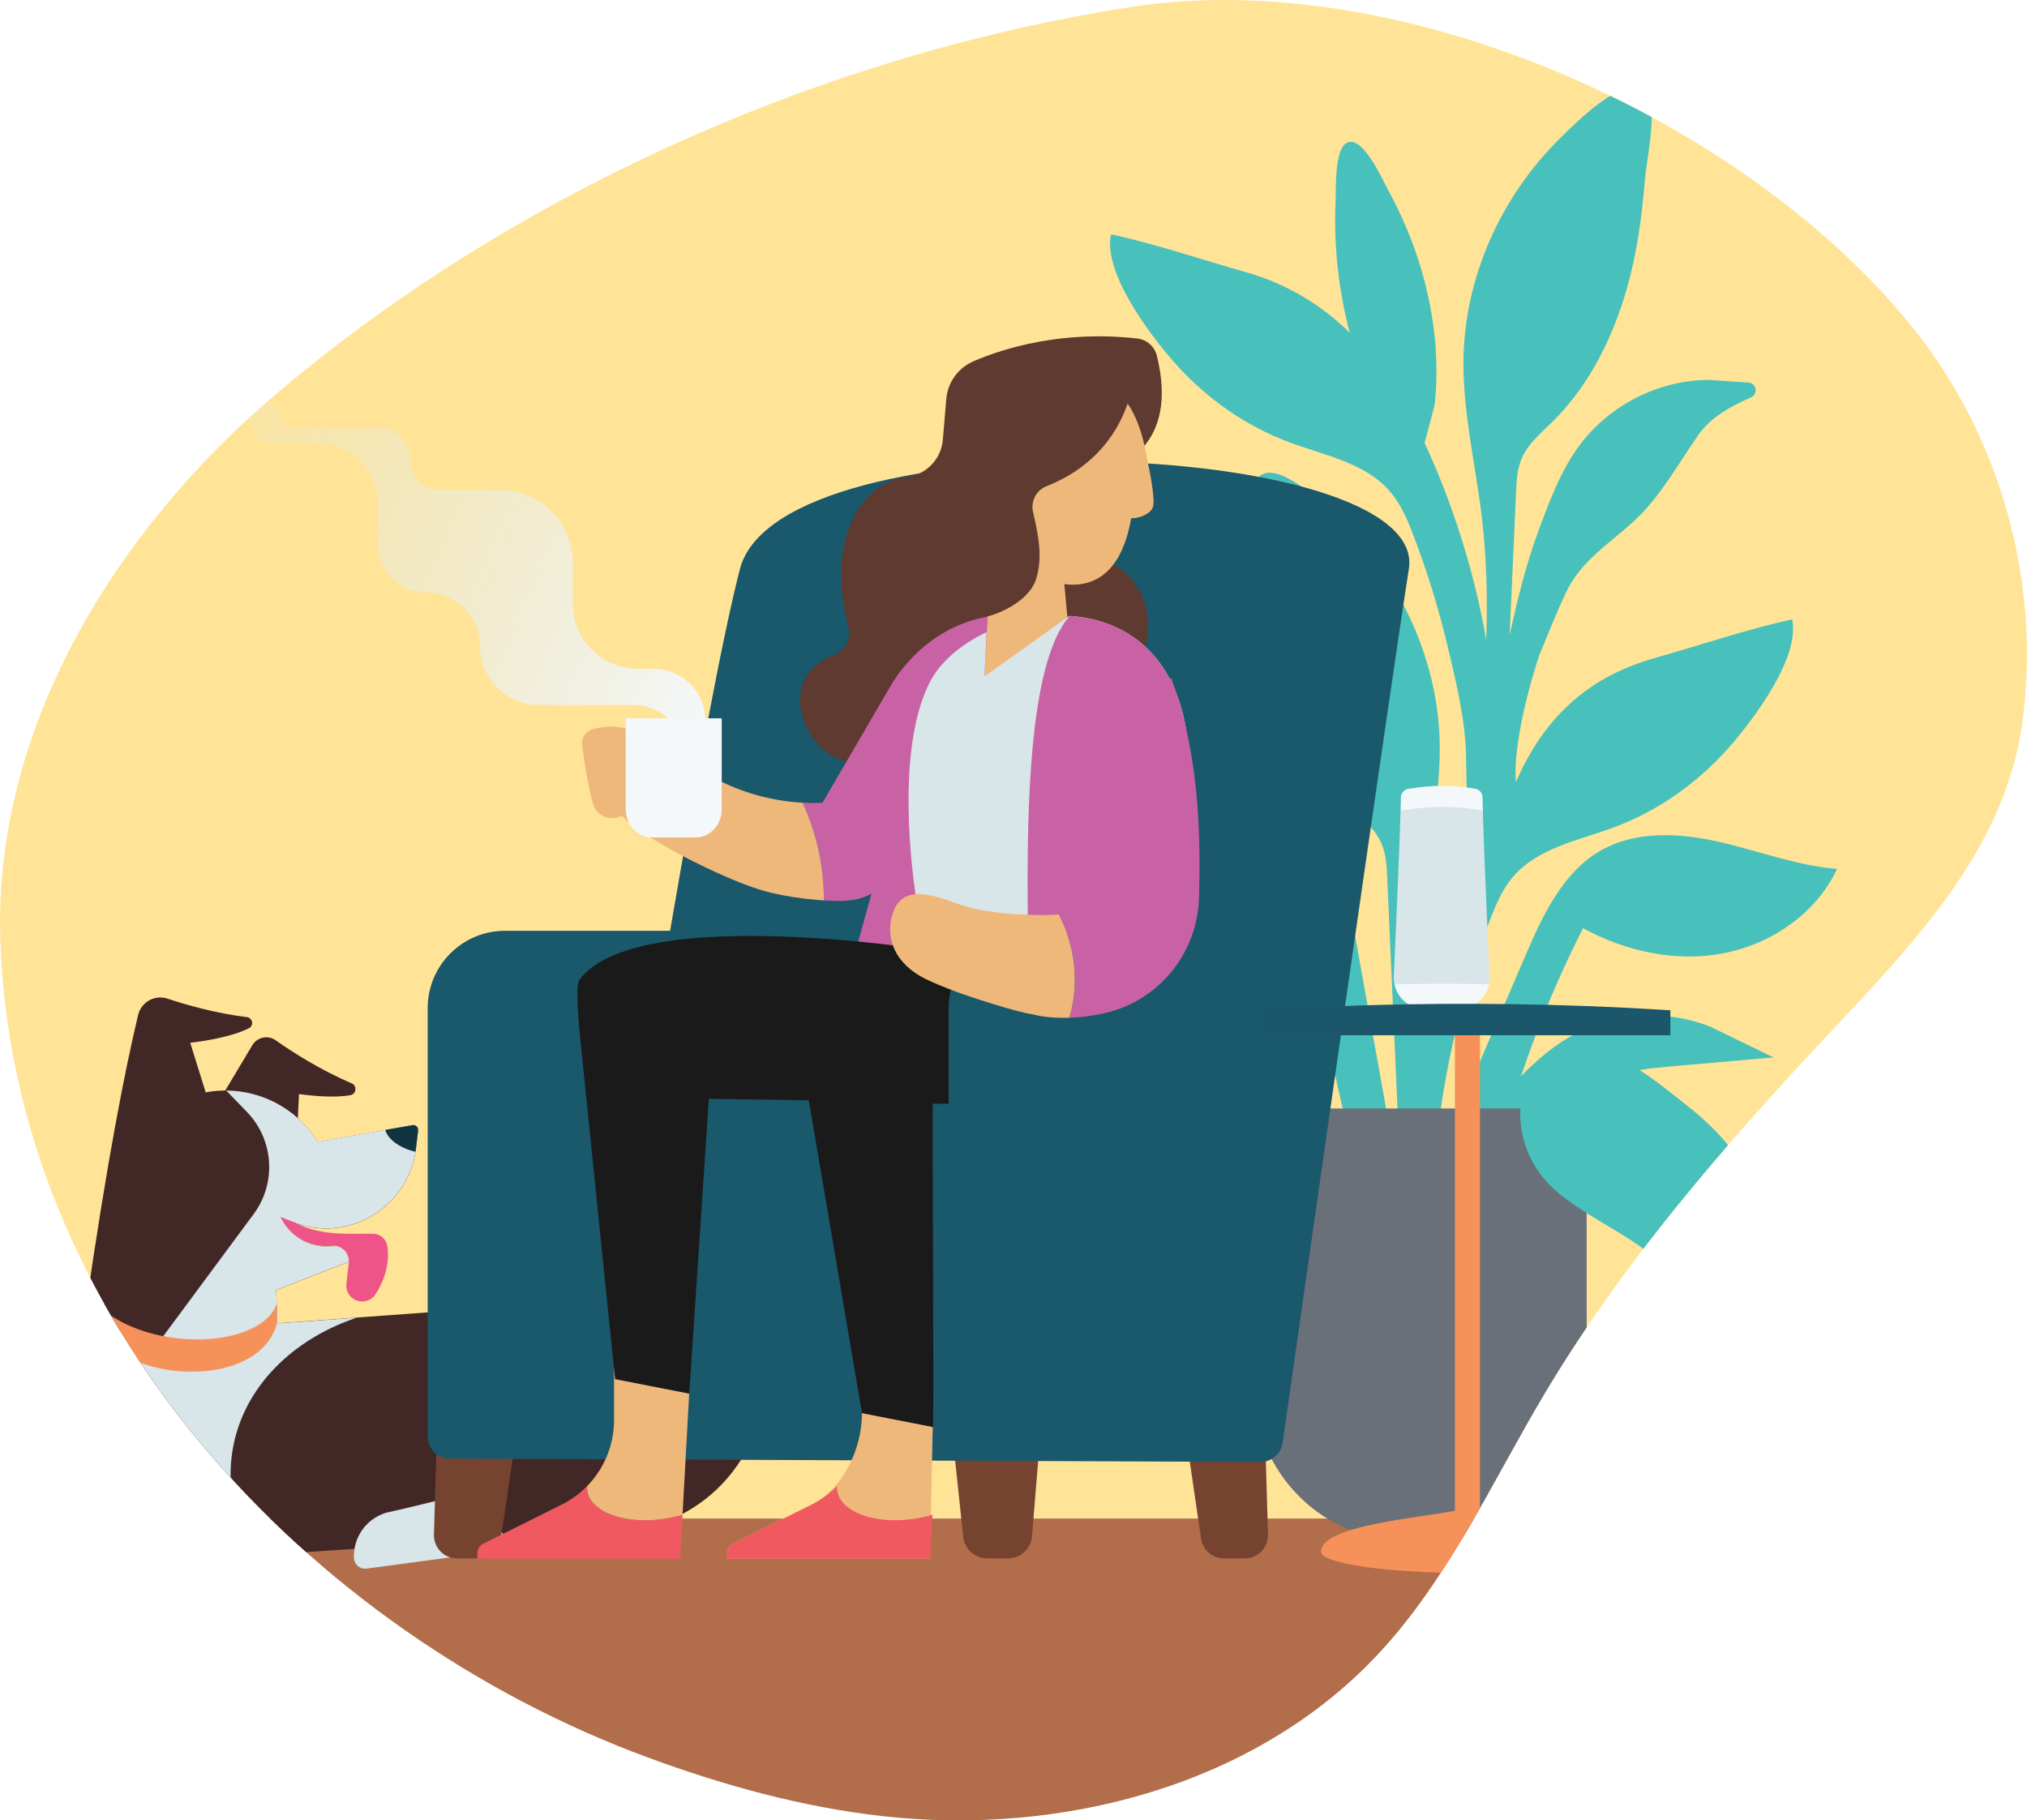 <?xml version="1.0" encoding="UTF-8"?><svg id="Layer_2" xmlns="http://www.w3.org/2000/svg" xmlns:xlink="http://www.w3.org/1999/xlink" viewBox="0 0 358.88 322.34"><defs><style>.cls-1{fill:none;}.cls-2{fill:url(#linear-gradient);}.cls-3{clip-path:url(#clippath);}.cls-4{fill:#0383a4;}.cls-5{fill:#697079;}.cls-6{fill:#f15961;}.cls-7{fill:#efb87b;}.cls-8,.cls-9{fill:#f6915a;}.cls-10{fill:#f4f8fa;}.cls-11{fill:#ef5489;}.cls-12{fill:#ffe497;}.cls-13{fill:#fc6;}.cls-14{fill:#b26e4b;}.cls-15{fill:#d8e5e9;}.cls-16{fill:#c962a5;}.cls-17{fill:#422727;}.cls-18{fill:#103541;}.cls-19{fill:#1b566b;}.cls-20{fill:#1a586b;}.cls-21{fill:#1a1a1a;}.cls-22{fill:#48c1bc;}.cls-23{fill:#5e3a30;}.cls-24{fill:#774331;}.cls-9{fill-rule:evenodd;}</style><clipPath id="clippath"><path class="cls-1" d="m353.58,84.99c4.85,13.8,6.47,28.74,4.44,43.23-3.14,22.41-19.56,39.2-34.41,55.04-18.49,19.73-36.32,40.31-50.15,63.54-9.3,15.62-16.89,32.54-29.25,45.87-21.77,23.48-56.14,32.48-87.96,28.92-14.18-1.59-28.04-5.41-41.43-10.34C54.5,289.05,1.96,233.43.04,165.88c-1.05-37.01,20.32-71.79,48.49-95.81C90.61,34.19,145.97,9.57,200.59,1.19c47.4-7.27,107.87,19.54,137.88,56.59,6.56,8.1,11.65,17.36,15.11,27.2Z"/></clipPath><linearGradient id="linear-gradient" x1="12682.51" y1="120.5" x2="12786.51" y2="76.84" gradientTransform="translate(12811.29) rotate(-180) scale(1 -1)" gradientUnits="userSpaceOnUse"><stop offset="0" stop-color="#f4f8fa"/><stop offset="1" stop-color="#d8e5e9" stop-opacity="0"/></linearGradient></defs><g id="Layer_1-2"><g class="cls-3"><rect class="cls-12" x="-19.08" y="-77.46" width="408.15" height="346.35"/><rect class="cls-14" x="-19.08" y="268.89" width="408.15" height="100.23"/><path class="cls-22" d="m248.18,211.75c-2.64-14.69-5.28-29.39-7.91-44.08-.99-5.51-2.01-11.11-4.55-16.1-3.97-7.8-11.71-13.58-20.32-15.16l-12.26-1.38c4.76,3.63,9.52,7.27,14.28,10.9,1.55,1.18,3.1,2.38,4.56,3.68-3.47,0-7.06.45-10.18.78-4.57.48-9.17,1.31-13.28,3.36-4.87,2.43-8.79,6.42-12.13,10.71-5.42,6.94-9.61,14.84-12.32,23.22,9.57-7.5,21.66-11.73,33.82-11.82,8.38-.07,17.85,1.43,24.19-4.05.01,0,.02-.02.03-.03,4.09,13.76,8.17,48.59,16.08,39.97Z"/><path class="cls-22" d="m305.25,168.77c8.48-1.64,16.34-7.1,20.01-14.91-7.13-.57-13.92-3.2-20.89-4.79-6.98-1.59-14.69-2.02-20.91,1.51-6.83,3.88-10.36,11.59-13.46,18.81-4.19,9.76-8.38,19.52-12.57,29.28-.85,1.99-1.72,4.05-1.69,6.21,0,.27.02.52.06.77-.76.92-1.54,1.86-2.47,2.94-.06-.45-.11-.91-.17-1.36.25,0,.5-.02.75-.09,1.12-15.06,4.44-29.95,9.82-44.06,1.07-2.79,2.24-5.61,4.19-7.87,4.32-5.02,11.4-6.35,17.62-8.63,8-2.93,15.14-8.02,20.74-14.42,4.25-4.86,12.47-15.78,11.02-22.48-7.57,1.62-16.14,4.52-23.83,6.69-7.39,2.09-18.41,6.58-25.08,22.14-.45-5.33,1.51-14.44,4.1-22.38,1.51-3.68,2.99-7.38,4.66-10.99,2.72-5.91,7.76-8.77,12.36-13.07,4.56-4.27,7.58-9.89,11.16-15.02,2.31-3.3,5.77-5.07,9.37-6.7,1.29-.59.95-2.51-.47-2.61l-7-.47c-8.76.02-17.4,4.33-22.7,11.3-3.39,4.45-5.39,9.78-7.34,15.03-2.51,6.74-3.9,12.79-5.24,18.82.37-8.4.75-16.8,1.12-25.21.09-2.01.19-4.08.97-5.94,1.11-2.66,3.44-4.57,5.49-6.6,7.6-7.51,12.05-17.74,14.32-28.18,1.04-4.8,1.64-9.68,2.03-14.58.27-3.42,2.15-11.68.63-14.71-2.81-5.62-12.57,4.22-15.9,7.54-10.29,10.25-16.7,24.52-16.84,39.1-.09,9.29,2.13,18.43,3.24,27.65.87,7.26,1.04,14.57.78,21.87-1.9-11.15-5.34-22.25-9.68-32.22-.4-.92-.81-1.82-1.23-2.71.82-3.08,1.75-6.35,1.84-7.2.46-4.65.32-9.36-.34-13.98-1.17-8.29-3.97-16.34-7.99-23.67-.95-1.73-4.2-9.15-6.97-8.41-2.59.7-2.19,8.44-2.29,10.6-.35,7.78.52,15.6,2.5,23.14-5.02-4.9-11.04-8.64-18.43-10.73-7.69-2.18-16.25-5.07-23.83-6.69-1.46,6.7,6.77,17.62,11.02,22.48,5.6,6.4,12.74,11.48,20.74,14.42,6.22,2.28,13.3,3.61,17.62,8.63,1.95,2.27,3.13,5.08,4.19,7.87,2.45,6.42,4.47,13,6.06,19.69,1.52,6.4,3.23,13.39,3.23,19.98,0,.95.2,10.62.43,16.14-4.07,9.61-7.29,20.22-9.11,30.87-.26-7.31-.09-14.61.78-21.87,1.11-9.22,3.33-18.36,3.24-27.65-.15-14.58-6.56-28.85-16.84-39.1-3.33-3.32-13.08-13.17-15.9-7.54-1.52,3.03.36,11.3.63,14.71.39,4.9.99,9.78,2.03,14.58,2.26,10.44,6.72,20.67,14.32,28.18,2.05,2.03,4.38,3.94,5.49,6.6.78,1.86.88,3.92.97,5.94.79,17.74,1.58,35.47,2.37,53.21,1.69.65,3.61.66,5.31.04-1.52,1.78-3.43,3.95-6.32,7.1-.81.89-.88,2.28-.05,3.16,4.75,5,13.03-7.5,22.95-16.15,0,.01,0,.03,0,.04,2.42,8.02,11.22,11.83,18.27,16.37,10.22,6.59,18.17,16.63,22.24,28.09,2.2-8.53,2.89-17.45,2.02-26.21-.53-5.41-1.7-10.89-4.52-15.54-2.38-3.93-5.82-7.1-9.42-9.95-2.46-1.94-5.25-4.24-8.18-6.1,1.92-.32,3.88-.5,5.82-.67,5.97-.52,11.93-1.04,17.9-1.57l-11.09-5.4c-8.12-3.27-17.75-2.53-25.28,1.93-3.09,1.83-5.79,4.21-8.32,6.78,3.01-8.98,6.68-17.75,10.97-26.19,7.58,4.14,16.52,6.07,25,4.43Z"/><path class="cls-5" d="m222.02,196.28h58.9v49.42c0,15.04-12.21,27.25-27.25,27.25h-4.39c-15.04,0-27.25-12.21-27.25-27.25v-49.42h0Z"/><path class="cls-22" d="m288.12,219.18c-4.04-2.6-8.66-4.97-12.32-8.02-4.18-3.49-6.69-8.63-6.64-14.07.02-2.29.5-4.7,2.12-5.99,3.27-2.62,17.04,0,17.04,0,0,0,10.01,34.67-.21,28.08Z"/><path class="cls-24" d="m216.69,275.95h3.72c2.31,0,4.16-1.91,4.09-4.21l-1.22-41.39h-16.8s6.17,42.11,6.17,42.11c.29,2.01,2.02,3.5,4.05,3.5Z"/><path class="cls-17" d="m.82,270.71c-1.95-1.36-1.54-1.18-3.06-2.75-2.23-2.3,1.61-7.18,4.6-6.64l33.35,3.18-5.4,8.81c-1.28,1.19-3.04,1.7-4.77,1.43-19.75-3.14-16.53,1.67-24.72-4.03Z"/><path class="cls-15" d="m7.74,262.41l-3.96-.99c-3.43-.31-6.29-.06-9.26,2.26-1.45,1.13-1.49,3.29-.14,4.53,2.28,2.09,5.06,3.88,7.85,5.83,4.49,3.13,7.38,3.57,11.39,3.72,2.02.07,3.59-1.76,3.19-3.74-1.06-5.35-3.53-9.36-9.08-11.6Z"/><path class="cls-17" d="m135.32,241.93c-.91-12.38-9.95-22.2-21.5-24.67,5.18,4.55,8.65,11.06,9.19,18.47.8,10.82-4.83,20.63-13.65,25.68l-.35-5.49c-.91-14.22-13.24-24.98-27.46-23.95l-32.22,2.34s-30.29-30.56-35.92,13.88c-1.63,12.87,6.93,24.31,18.85,27.04-4.86,1.35-8.34,2.09-8.34,2.09-2.35.7-4.74,1.71-6.02,3.4h-.16s-11.27,10.66-11.27,10.66c-2.14,2.02-.94,5.63,1.99,5.96l.99.11c7.06.79,13.85-3.01,16.85-9.46l1.64-3.52,22.5-3.02c2.81-.38,4.63-3.12,3.95-5.87-.06-.25-.12-.5-.17-.75l26.27-1.73c-6.7,1.76,19.06.13,19.03-1.25l10.47-.69v-.02s.09,0,.14,0c15.02-1.11,26.31-14.19,25.2-29.21Z"/><path class="cls-15" d="m49.24,232.07c-2.34.61-4.52,1.64-6.72,2.69-2.43,1.17-4.95,2.24-7.66,2.55-3.19.36-6.45-.3-9.44-1.41-3.71-1.38-6.82-3.69-9.51-6.47-.8,5.74-1.64,11.98-2.5,18.78-1.63,12.87,6.93,24.31,18.85,27.04.67-.19,1.38-.39,2.1-.6,4.5-1.32,7.27-5.74,6.68-10.39-.26-2.01-.28-4.07-.05-6.14,1.29-11.56,10.14-20.77,22.16-24.79l-13.81,1-.09-2.26Z"/><path class="cls-15" d="m62.67,275.9c.05,1.15,1.08,2.01,2.23,1.86l24.58-3.3c.02-4.03-2.94-7.78-7.46-9.95-7.39,1.99-13.65,3.35-13.65,3.35-3.52,1.06-5.87,4.37-5.7,8.05Z"/><path class="cls-15" d="m17.91,280.73h-.16s-11.64,11-11.64,11c-2,1.89-.87,5.25,1.86,5.55l1.49.17c7.06.79,13.85-3.01,16.85-9.46l1.64-3.52,4.62-.62c.31-3.13-3.11-6.08-7.69-6.59-.16-.02-.31-.02-.47-.03-.32.07-.49.11-.49.11-2.35.7-4.74,1.71-6.02,3.4Z"/><path class="cls-17" d="m37.37,197.3l7.31-12.23c.86-1.43,2.75-1.83,4.12-.87,2.82,1.99,7.77,5.2,13.46,7.63.99.42.85,1.89-.21,2.09-2.77.51-6.6.15-9.11-.19-.09,2.03-.2,4.23-.33,6.6-5.08-1.02-10.15-2.04-15.24-3.04Z"/><path class="cls-17" d="m44.08,182.06c-3.06,1.57-8.12,2.32-10.4,2.59l2.74,8.78c7.47-1.39,15.13,1.76,19.42,8.15l.42.62,16.77-2.96c.56-.1,1.06.37,1,.94l-.38,3.16c-1.2,10.12-11.44,16.65-21.08,13.33-.95-.33-1.87-.69-2.75-1.08,1.56,3.32,5.1,5.55,9.09,5.12l6.8-.74c1.08-.12,1.42,1.41.4,1.77l-17.21,6.7.19,5.66-15.46,5.6s-13.66-3.08-18.49-7.7c3.79-26.23,6.94-42.35,9.32-52.28.55-2.3,2.95-3.63,5.19-2.89,3.39,1.13,8.55,2.6,14.08,3.28,1.01.13,1.26,1.49.35,1.96Z"/><path class="cls-15" d="m48.9,228.42l17.21-6.7c1.02-.36.68-1.89-.4-1.77l-6.8.74c-3.99.44-7.54-1.79-9.09-5.12.88.39,1.8.75,2.75,1.08,9.64,3.32,19.87-3.21,21.08-13.33l.38-3.16c.07-.57-.43-1.04-1-.94l-16.77,2.96-.42-.62c-3.6-5.35-9.57-8.42-15.8-8.46l3.66,3.77c4.78,4.93,5.29,12.59,1.21,18.11l-16,21.61,3.97,2.9c.48.12.75.18.75.18l15.46-5.6-.19-5.66Z"/><path class="cls-8" d="m49.09,234.09l-.11-3.19c-1.47,4.42-9.06,7.1-17.78,6.06-7.79-.93-14.02-4.53-15.53-8.6-.17,1.19-.35,2.39-.53,3.62,1.31,6.21,8.64,9.9,15.61,10.73,7.67.91,16.6-1.44,18.35-8.62h-.02Z"/><path class="cls-11" d="m52.42,216.57s-1.87-.69-2.76-1.08c1.56,3.32,5.1,5.55,9.09,5.12h0c1.74-.19,3.2,1.28,3,3.02l-.42,3.7c-.18,1.54.92,2.93,2.46,3.11h0c1.05.13,2.09-.34,2.67-1.23,1.12-1.71,2.65-4.82,2.12-8.53-.18-1.22-1.19-2.16-2.42-2.21-3.24-.13-9.18.58-13.75-1.9Z"/><path class="cls-18" d="m73.03,199.23l-4.82.85c.48,1.69,2.57,3.21,5.35,3.87.03-.21.07-.41.09-.62l.38-3.16c.07-.57-.43-1.04-1-.94Z"/><ellipse class="cls-13" cx="21.26" cy="248.07" rx="4.74" ry="2.61" transform="translate(-217.8 178.5) rotate(-68.88)"/><path class="cls-9" d="m22.76,248.65c.75-1.94.58-3.83-.38-4.2-.96-.37-2.36.91-3.11,2.85-.75,1.94-.58,3.83.38,4.2s2.36-.91,3.11-2.85Zm-3.54-.6l.74.29s.1-.03.14-.11l.63-1.15-.74,3.06c-.02.09,0,.16.04.17.04.01.1-.03.14-.11l1.82-3.5-.58,2.01c-.03.09-.01.17.03.19l.85.33c-.7,1.36-1.75,2.2-2.5,1.91-.75-.29-.96-1.62-.56-3.1Zm3.36.52c-.04.1-.08.21-.12.29l-.8-.31.79-2.72c.02-.09,0-.16-.03-.17s-.1.03-.14.11l-1.88,3.57.72-2.97c.02-.08,0-.15-.03-.17s-.1.02-.14.1l-.89,1.64-.7-.27c.03-.08.07-.19.11-.29.67-1.74,1.92-2.89,2.79-2.55s1.02,2.02.35,3.76Z"/><path class="cls-24" d="m84.64,275.95h-3.72c-2.31,0-4.16-1.91-4.09-4.21l1.22-41.39h16.8s-6.17,42.11-6.17,42.11c-.29,2.01-2.02,3.5-4.05,3.5Z"/><path class="cls-24" d="m174.74,275.95h3.75c2.21,0,4.05-1.7,4.23-3.9l3.39-41.71h-20s4.43,41.81,4.43,41.81c.23,2.16,2.05,3.79,4.22,3.79Z"/><path class="cls-20" d="m89.42,164.82h29.22c4.45-25.89,9.27-52.16,12.37-64.08,7.14-27.41,122.13-23.34,118.43,0-3.04,19.14-19.32,133.47-22.35,154.74-.28,1.95-1.95,3.4-3.92,3.39l-143.52-.58c-2.17,0-3.93-1.77-3.93-3.95v-75.82c0-7.57,6.13-13.7,13.7-13.7Z"/><path class="cls-23" d="m172.35,63.97c5.49-2.35,15.77-5.52,29-4.03,1.67.19,3.06,1.4,3.47,3.03,4.06,16.4-7.33,19.5-7.33,19.5l-5.62,16.53c14.14-1.01,17.22,24.29-2.91,25.56s-26.58,14.6-40.16,9.94c-6.93-2.38-11.28-14.79-1.23-18.45,2.02-.74,3.18-2.85,2.65-4.93-4.3-16.8,3.1-25.92,10.34-26.68,3.42-.36,6.08-3.14,6.37-6.56l.61-7.24c.25-2.94,2.1-5.49,4.8-6.65Z"/><polygon class="cls-7" points="187.43 92.84 188.99 109.32 206.05 131.02 158.49 130.79 164.53 119.15 175.03 94.79 187.43 92.84"/><path class="cls-16" d="m159.22,185c11.38.88,22.77,1.54,34.18,1.89v-41.32h-35.62l-10.57,38.41c4,.36,8.01.7,12.02,1.01Z"/><path class="cls-16" d="m144.77,142.19c.28,0,.57-.02.85-.04l11.97-20.54c3.76-6.46,10.03-11.06,17.31-12.73l-1.47,25.93s-7.67,10.6-9.95,14.51c-2.05,3.52-7.36,8.75-11.31,9.79-2.03.54-4.2.47-6.31.32-.02-6.31-1.41-12.22-3.81-17.3.9.05,1.81.07,2.71.05Z"/><path class="cls-7" d="m136.43,158.06c-5.3-1.24-14.06-5.53-18.77-8.25-2.1-1.21-6.93-4.01-8.15-6.2-1.15-2.05,4.7-.76,5.71-2.89,1.08-2.29,3.32-3.88,5.83-4.15,2.87-.31,5.59,1.41,8.13,2.52,3.27,1.42,6.74,2.36,10.27,2.81.87.11,1.74.19,2.62.24,2.4,5.08,3.78,10.99,3.81,17.3-.43-.03-.86-.07-1.28-.1-2.75-.22-5.47-.65-8.16-1.27Z"/><path class="cls-7" d="m110.4,144.39c5.05-1.34,8.96-3.11,7.81-7.46-1.06-4.02-5.32-10.02-13.29-7.8-1.22.34-2.01,1.51-1.86,2.77.31,2.51.95,6.88,1.94,10.42.53,1.9,2.53,2.98,4.41,2.4.66-.2.97-.33.97-.33Z"/><path class="cls-2" d="m124.85,134.82v-7.27c0-5.04-4.09-9.13-9.13-9.13h-2.82c-6.34,0-11.48-5.14-11.48-11.48v-7.2c0-7.16-5.8-12.96-12.96-12.96h-10.7c-2.79,0-5.05-2.26-5.05-5.05h0c0-3.36-2.72-6.08-6.08-6.08h-15.43c-.73,0-1.33-.6-1.33-1.33h0c0-1.85-1.5-3.36-3.36-3.36h-29.44v1.17s24.09,0,24.09,0c1.9,0,3.44,1.54,3.44,3.44h0c0,1.66,1.34,3,3,3h8.62c5.87,0,10.63,4.76,10.63,10.63v7.11c0,4.76,3.86,8.61,8.61,8.61h0c5.27,0,9.54,4.27,9.54,9.54h0c0,5.73,4.64,10.37,10.37,10.37h16.57c5.5,0,9.96,4.46,9.96,9.96h0s2.93,0,2.93,0Z"/><path class="cls-10" d="m123.18,148.29h-7.79c-2.53,0-4.6-2.25-4.6-5v-16.09h16.99v16.09c0,2.75-2.07,5-4.6,5Z"/><path class="cls-15" d="m162.2,163.16c-.22,3.97-4.56,10.42-8.41,20.28,3.49.5,6.98,1,10.48,1.45,14.4,1.86,29.13,3.29,43.66,2.04-1.13-8.61-2.51-16.77-1.37-24.29,2.06-13.59,5.97-22.16,3.08-35.33-2.75-12.53-11.3-17.69-20.32-18.25l-15.03,10.73.38-7.85c-4.51,2.13-8.2,5.25-10.04,8.85-5.57,10.87-3.59,29.91-2.66,36.67.26,1.89.34,3.8.23,5.71Z"/><path class="cls-7" d="m189.15,66.29c8.75.21,12.44,5.73,13.99,15.23.27,1.19,1.56,7.23.92,8.44-.64,1.2-2.39,1.81-3.79,1.83-1.43,8.21-5.28,11.86-10.59,11.74-7.23-.17-13.5-6.88-13.19-20.23.26-10.74,3.26-17.22,12.65-16.99Z"/><path class="cls-16" d="m208.19,187.17c-1.38-12.73-2.97-15.78-1.64-24.53,2.06-13.59,5.97-22.16,3.08-35.33-2.74-12.49-11.25-17.66-20.24-18.25-8.44,9.7-8.01,42.95-6.8,77.4,8.53.4,17.06.65,25.59.71Z"/><path class="cls-23" d="m175.98,63.89c8.49-3.64,24.84,1.97,24.84,1.97,0,0-.39,14.25-15.52,20.23-1.83.72-2.85,2.66-2.4,4.58,1.15,4.91,1.65,8.36.52,11.94-1.08,3.41-5.76,5.98-9.26,6.71-7.14,1.49-11.36,5.81-17.09,9.1-9.02,5.18,14.67-29.09,18.92-54.54Z"/><path class="cls-4" d="m149.99,169.31s0,0,0,0c0,0,0,0,0,0Zm.02,0s0,0-.01,0c0,0,0,0,.01,0Z"/><path class="cls-7" d="m152.64,209.23l-.02,40.99c-.02,6.52-3.47,13.71-9.42,16.45l-13.37,6.67c-.67.31-1.09.97-1.09,1.71v.97h35.92l.48-23.27-12.5-43.52Z"/><path class="cls-6" d="m148.23,263.95c-.04-.27-.05-.54-.03-.81-1.41,1.45-3.09,2.65-4.99,3.53l-13.37,6.67c-.67.31-1.09.97-1.09,1.71v.97h35.92l.43-7.81c-1.04.32-2.14.57-3.29.74-6.93,1.02-13.01-1.22-13.57-5Z"/><path class="cls-6" d="m103.98,263.95c-.04-.27-.05-.54-.03-.81-1.41,1.45-3.09,2.65-4.99,3.53l-13.37,6.67c-.67.31-1.09.97-1.09,1.71v.97h35.92l.43-7.81c-1.04.32-2.14.57-3.29.74-6.93,1.02-13.01-1.22-13.57-5Z"/><path class="cls-7" d="m108.72,209.49v41.99c-.01,4.44-1.77,8.6-4.77,11.67-.02.27,0,.54.03.81.56,3.79,6.63,6.03,13.57,5,1.15-.17,2.25-.42,3.29-.74l1.18-21.45-13.3-37.29Z"/><path class="cls-21" d="m165.14,195.44h35.86l-32.8-26.65s-55.06-9.37-65.6,4.69c-.92,1.22.18,10.81.33,12.33l5.97,58.4,13.13,2.57,3.47-52.21,39.77.59-18.16-18.74-4.38,15.59.12.02-.12.04,9.89,58.17,12.58,2.46c.16-7.44-.16-50.84-.06-57.24Z"/><path class="cls-20" d="m167.95,220.02l57.41-7.78v-47.41s-43.71,0-43.71,0c-7.57,0-13.7,6.13-13.7,13.7v41.49Z"/><path class="cls-8" d="m257.59,267.51v-87.13h4.44v87.13c6.28,1.26,23.71,2.6,23.71,7.25,0,2.08-11.61,3.77-25.93,3.77s-25.93-1.69-25.93-3.77c0-4.65,17.43-5.99,23.71-7.25Z"/><path class="cls-10" d="m262.54,143.53c-.03-.9-.05-1.71-.06-2.37-.01-.75-.56-1.38-1.3-1.5-4.01-.68-7.48-.68-11.84.02-.74.12-1.3.75-1.31,1.51-.01.67-.03,1.46-.06,2.36,3.55,7.3,10.52,6.8,14.57,0Z"/><path class="cls-10" d="m246.89,174.28c.51,2.5,2.72,4.4,5.4,4.4h5.94c2.67,0,4.89-1.9,5.4-4.41-3.15-6.53-11.1-7.53-16.74,0Z"/><path class="cls-15" d="m262.54,143.53c-5.01-.88-9.06-.87-14.57,0-.27,9.28-1.2,29.42-1.2,29.42-.02.46.03.9.11,1.32,6.12-.09,11.1-.1,16.74,0,.09-.43.13-.87.11-1.32,0,0-.93-20.14-1.2-29.42Z"/><path class="cls-19" d="m223.88,183.32h71.86s0-4.42,0-4.42c-39.97-2.59-71.86,0-71.86,0v4.42Z"/></g><path class="cls-16" d="m212.28,159.03c.58-18.57-1.55-29.56-4.91-38.94-1.88,1.15-3.8,2.25-5.7,3.37l-12.75,19.91,3.35,18.35c-.76-.03-2.54.11-4.83.2,2.92,5.57,3.71,12.11,1.9,18.3,1.85-.06,4.03-.3,6.47-.88,9.45-2.23,16.17-10.61,16.47-20.31Z"/><path class="cls-7" d="m168.89,159.81c3.02,1.13,6.26,1.67,9.46,1.95,1.03.09,6.04.46,9.08.16,2.92,5.57,3.71,12.11,1.9,18.3-4.1.14-6.56-.63-6.56-.63-2.59-.28-11.59-3.25-13.7-4.06-1.95-.75-3.73-1.46-5.15-2.16-5.86-2.9-7.3-7.76-5.73-11.98,1.57-4.22,5.79-3.41,10.69-1.59Z"/></g></svg>